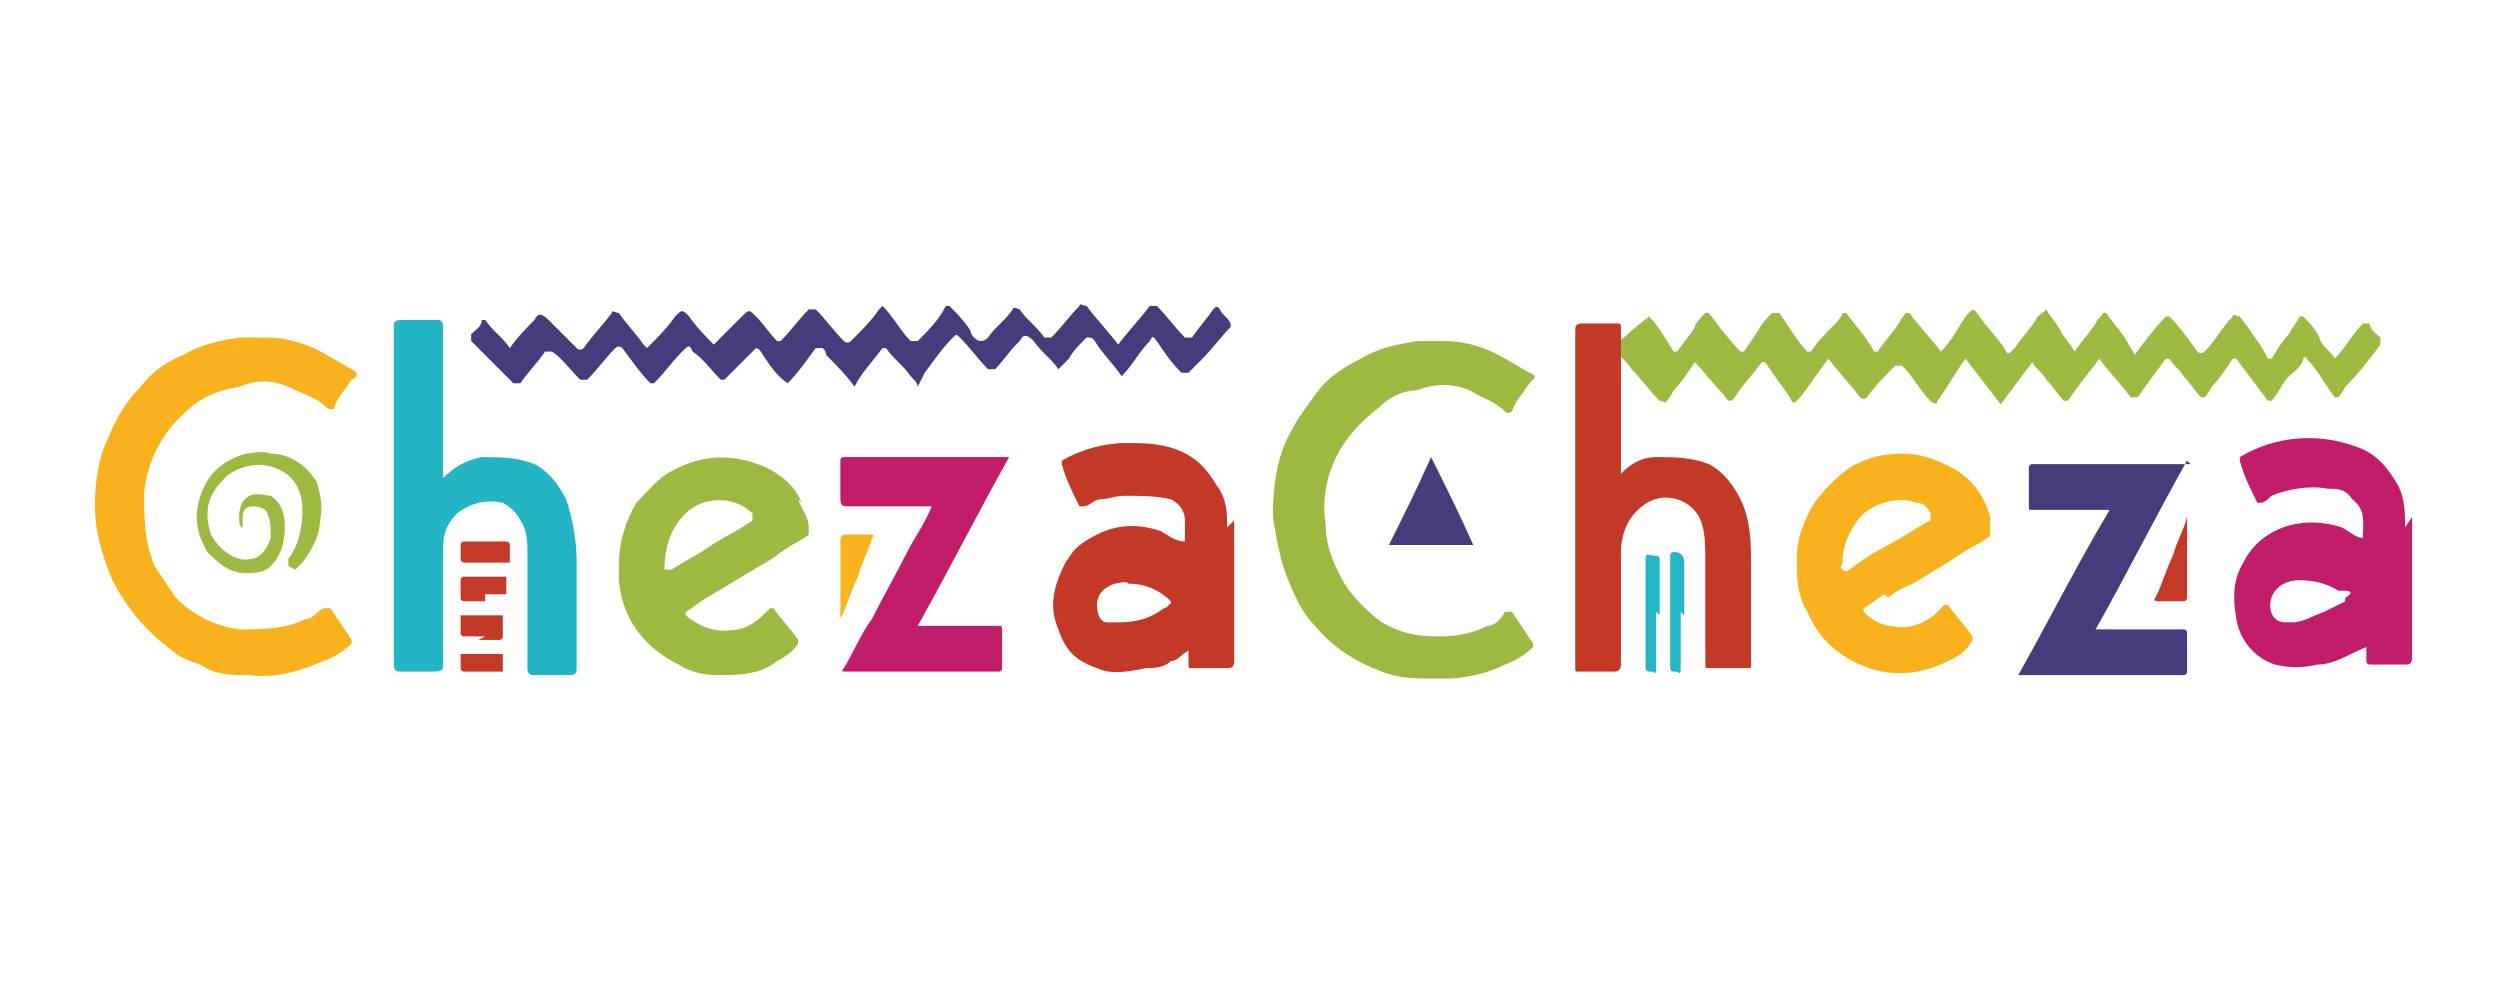 <?xml version="1.0" encoding="UTF-8"?>
<svg xmlns="http://www.w3.org/2000/svg" version="1.1" viewBox="0 0 71.1 28">
  <defs>
    <style>
      .cls-1 {
        fill: #25b6c6;
      }

      .cls-2 {
        fill: #c43a29;
      }

      .cls-3 {
        fill: #433d7b;
      }

      .cls-4 {
        fill: #c33a29;
      }

      .cls-5 {
        fill: #f9b31f;
      }

      .cls-6 {
        fill: #c21d6b;
      }

      .cls-7 {
        fill: #c43b2a;
      }

      .cls-8 {
        fill: #24b5c5;
      }

      .cls-9 {
        fill: #9db942;
      }

      .cls-10 {
        fill: #c33928;
      }

      .cls-11 {
        fill: #f9b21e;
      }
    </style>
  </defs>
  <!-- Generator: Adobe Illustrator 28.7.1, SVG Export Plug-In . SVG Version: 1.2.0 Build 142)  -->
  <g>
    <g id="Layer_1">
      <g>
        <path class="cls-9" d="M46.9,9c.3.3.5.7.7,1,0,0,0,0,.1,0,.2-.3.4-.5.5-.7,0-.1.2-.3.3-.4,0,0,0,0,.1,0,.3.4.6.8.9,1.1,0,0,0,0,.1,0l.4-.6c.1-.2.3-.4.4-.5,0,0,0,0,.2,0,.3.4.5.8.8,1.1,0,0,0,0,.1,0,.2-.3.4-.5.7-.8,0,0,.2-.2.2-.3,0,0,0,0,.1,0,.3.4.6.7.8,1.1,0,0,0,0,.1,0,.2-.3.4-.5.6-.8,0,0,.1-.2.2-.3,0,0,0,0,.1,0,.3.4.6.7.9,1.1.3-.3.5-.7.7-1,.2-.2.2-.3.4,0,.2.3.5.6.7.9.1.2.1.2.3,0,.2-.3.4-.5.6-.8,0-.1.2-.2.3-.3.1.2.3.4.4.6.1.2.3.4.4.6,0,0,0,0,0,0,.2-.3.4-.5.6-.8,0-.1.2-.2.2-.3,0,0,0,0,.1,0,.2.3.5.6.7,1,0,0,.1.1.1.2.3-.4.6-.8.9-1.1,0,0,0,0,.1,0,.3.3.5.6.8,1,0,0,.1.1.2,0,.3-.3.5-.7.8-1,0-.1.1,0,.2,0,.3.4.6.8.8,1.2,0,0,0,0,.1,0,.2-.3.3-.5.5-.7.1-.2.2-.3.3-.5,0,0,0,0,.1,0,.2.2.4.4.5.7.1.2.3.3.4.5.3-.3.5-.7.8-1,0,0,.1,0,.2,0,0,.2.2.3.3.4,0,0,0,.1,0,.2-.3.4-.6.8-1,1.2,0,0-.1.2-.2.3,0,0,0,0-.1,0-.3-.4-.5-.8-.8-1.1,0,0,0-.1-.1,0,0,.2-.3.4-.4.5-.2.2-.3.5-.5.7,0,0,0,0-.1,0-.3-.4-.6-.8-.9-1.2,0,0,0,0-.1,0-.2.3-.4.6-.6.8,0,0-.1.2-.2.3,0,0,0,0-.1,0-.2-.2-.3-.4-.5-.6-.1-.2-.3-.3-.4-.5,0,0,0,0-.1,0-.3.4-.6.8-.8,1.1,0,0-.1,0-.2,0-.3-.4-.6-.7-.9-1.1-.2.3-.4.5-.6.8-.1.1-.2.3-.3.4,0,0,0,0-.1,0-.2-.2-.3-.4-.5-.6-.1-.2-.3-.3-.4-.5,0,0,0,0,0,0-.3.4-.6.8-.9,1.2,0,0,0,0,0,0-.3-.4-.7-.9-1-1.3-.3.4-.5.8-.8,1.2,0,.1-.1.1-.2,0-.3-.3-.5-.7-.8-1,0,0-.1,0-.2,0-.3.3-.6.6-.8.9,0,0-.1.1-.2,0-.3-.4-.6-.7-.9-1.1-.3.4-.5.7-.8,1.1-.2.2-.2.2-.3,0-.2-.3-.5-.7-.7-1,0,0,0,0-.1,0-.2.3-.5.6-.7.9,0,0-.1.2-.2.2s-.1-.1-.2-.2c-.3-.3-.5-.6-.8-.9,0,0,0,0,0,0-.2.3-.4.6-.6.8,0,0-.1.2-.2.3,0,.1-.1,0-.2,0-.3-.3-.5-.6-.8-.9-.1-.2-.3-.3-.4-.5,0,0,0-.1,0-.2,0-.1.2-.2.3-.3,0,0,0,0,.1-.1h0Z"/>
        <path class="cls-9" d="M40.9,19.3c-.6,0-1.1,0-1.6-.2-.8-.3-1.4-.7-1.9-1.3-.4-.4-.6-.9-.8-1.4-.2-.5-.3-1.1-.4-1.7,0-.8.1-1.7.5-2.4.2-.4.5-.8.8-1.2.3-.4.8-.7,1.2-.9.5-.3,1-.4,1.6-.5.3,0,.5,0,.8,0,.6,0,1.2.2,1.7.5.2.1.5.3.7.4.2.1.2.1,0,.3-.2.3-.4.5-.5.8,0,0-.1.1-.2,0-.3-.3-.7-.4-1-.6-.5-.2-1-.2-1.5,0-.4,0-.8.2-1.1.5-.5.4-.9.8-1.2,1.4-.3.6-.4,1.3-.3,1.9,0,.7.3,1.3.6,1.8.3.4.6.7,1,1,.5.3,1,.4,1.6.4s1-.1,1.4-.3c.2,0,.4-.2.5-.4,0,0,.1,0,.2,0,.2.3.4.6.6.9,0,0,0,0,0,.1-.2.2-.5.4-.8.5-.6.3-1.2.4-1.8.4h0Z"/>
        <path class="cls-11" d="M2.7,14.4c0-.7.1-1.4.4-2,.2-.5.5-1,.9-1.4.3-.4.7-.7,1.2-.9.5-.3,1-.4,1.6-.5.3,0,.5,0,.8,0,.6,0,1.2.2,1.7.5.2.1.5.3.7.4.2.1.2.2,0,.3-.2.3-.4.5-.5.8,0,0,0,.1-.2,0-.3-.3-.7-.4-1.1-.6-.5-.2-.9-.2-1.4,0-.6.1-1.1.3-1.5.7-.7.6-1.1,1.4-1.2,2.3,0,.7,0,1.4.3,2.1.2.3.4.6.6.9.5.5,1.1.8,1.8.9.7,0,1.3,0,1.9-.3.2,0,.3-.2.5-.3,0,0,.1,0,.2,0,.2.3.4.6.6.9,0,0,0,0,0,.1-.2.2-.5.4-.8.5-.7.3-1.4.5-2.1.4-.5,0-1,0-1.4-.3-.3-.1-.6-.2-.8-.4-.7-.5-1.3-1.2-1.7-2-.3-.7-.5-1.4-.5-2.1h0Z"/>
        <path class="cls-10" d="M46,13.6c.3-.4.7-.6,1.1-.6.5,0,1,0,1.5.2.4.2.7.6.9,1,.3.6.3,1.3.3,1.9v2.8c0,.1,0,.1-.1.1h-1.1c-.1,0-.1,0-.1-.1v-2.9c0-.4,0-.8-.1-1.1-.2-.7-1.1-1-1.7-.5-.4.3-.6.8-.6,1.3,0,1.1,0,2.1,0,3.2q0,.2-.2.2h-1c-.1,0-.1,0-.1-.1v-9.6c0-.1,0-.2.2-.2h1c.1,0,.1,0,.1.2v4.1h0c0,.1,0,.1,0,.1Z"/>
        <path class="cls-8" d="M12.6,13.6c.3-.3.6-.5,1.1-.6.5,0,1,0,1.5.2.4.2.7.6.9,1,.2.6.3,1.2.3,1.8v3c0,.1,0,.2-.2.2h-1c-.1,0-.2,0-.2-.2v-3.2c0-.4,0-.7-.2-1-.1-.2-.3-.4-.5-.5-.5-.1-.9,0-1.3.3-.3.3-.4.6-.4,1,0,.2,0,.3,0,.5v2.8c0,.1,0,.2-.2.2h-1c-.1,0-.2,0-.2-.2v-9.6c0-.1,0-.2.2-.2h1c.1,0,.2,0,.2.2v4c0,0,0,.1,0,.2h0Z"/>
        <path class="cls-3" d="M26.1,11c0-.1-.1-.2-.2-.3-.2-.3-.5-.5-.7-.8,0,0,0,0-.1,0-.3.4-.6.7-.8,1.1,0,0,0,0,0,0-.2-.3-.5-.6-.8-.9,0,0,0-.1-.1-.2,0,0-.1,0-.2,0-.3.4-.5.7-.8,1-.3-.2-.5-.5-.7-.8,0,0,0,0,0,0,0,0-.1-.2-.2-.2,0,0-.1.1-.2.2-.2.2-.5.5-.7.7,0,0,0,0-.1,0-.3-.3-.5-.6-.8-.8-.1-.2-.1-.2-.3,0-.3.3-.5.6-.8.9,0,0,0,0-.1,0-.3-.3-.5-.6-.8-1,0,0-.1-.1-.2,0-.3.3-.5.6-.8.9,0,0-.1,0-.2,0-.3-.3-.5-.6-.8-.8,0,0-.1,0-.2,0-.2.3-.5.6-.7.9,0,0,0,0-.2,0-.4-.4-.8-.8-1.2-1.2,0,0,0-.1,0-.2.1-.1.3-.2.3-.4,0,0,0,0,.1,0,.2.3.5.5.7.8,0,0,0,0,0,0,.2-.3.5-.6.7-.8.1-.2.2-.2.4,0,.3.3.5.5.8.8,0,0,.1.1.2,0,.2-.3.5-.6.8-1,0-.1.1,0,.2,0,.2.3.5.6.7.9,0,0,0,0,.1.1.3-.3.6-.6.8-.9.2-.2.2-.2.4,0,.2.3.5.6.7.8,0,0,0,0,0,0,.3-.3.5-.5.8-.8.2-.2.2-.2.4,0,0,0,0,0,0,0,.2.2.4.5.6.7,0,0,0,0,.1,0,.3-.3.5-.6.8-.9,0,0,.1,0,.2,0,.3.3.5.6.8.9,0,0,.1.1.2,0,.3-.3.6-.6.8-.9,0,0,0,0,.1-.1.3.3.5.7.8,1,0,0,.1,0,.2,0,.3-.3.6-.6.8-1,0,0,0,0,.1,0,.2.2.4.4.6.7,0,0,0,.1.1.2q.2.2.4,0c.2-.3.5-.5.7-.8,0-.1.2,0,.2,0,.2.3.5.5.7.8,0,0,.1,0,.2,0,.3-.3.5-.6.8-.9,0-.1.1,0,.2,0,.3.4.6.7.9,1.1.3-.4.6-.7.9-1.1,0,0,0,0,.2,0,.3.3.5.6.8.9,0,0,.1,0,.2,0,.2-.3.4-.5.6-.8.1-.1.1-.1.2,0,0,.1.2.2.3.4,0,0,0,0,0,.1-.3.3-.5.6-.8.9-.1.1-.3.3-.4.4,0,0-.1,0-.2,0-.3-.3-.5-.6-.7-.9-.1-.1-.1-.2-.2,0-.3.3-.5.7-.8,1,0,0,0,0,0,0-.2-.3-.5-.6-.7-.9,0,0-.1-.2-.2-.2,0,0,0,0-.1,0-.2.2-.4.4-.5.6-.1.1-.2.2-.3.3,0,0,0,0,0,0-.2-.3-.5-.5-.7-.8-.2-.2-.3-.2-.4,0,0,0,0,0-.1.1-.2.2-.4.5-.6.7,0,0,0,0-.2,0-.3-.3-.5-.6-.8-.9-.1-.1-.1-.1-.2,0-.3.3-.5.6-.8,1,0,0,0,0,0,0h0Z"/>
        <path class="cls-6" d="M26.2,17.8h2.2c.1,0,.1,0,.1.2v1c0,0,0,.1-.1.1h-4.4c0,0-.1,0,0-.1.3-.5.5-1,.8-1.4.3-.6.7-1.3,1-1.9.2-.4.5-.8.7-1.3,0,0,0,0,0,0,0,0,0,0-.1,0h-2.3c-.1,0-.2,0-.2-.2v-1.1c0,0,0-.1.1-.1h4.7c-.9,1.6-1.7,3.2-2.6,4.8h0Z"/>
        <path class="cls-3" d="M62.2,13.1c-.9,1.6-1.7,3.2-2.6,4.8h2.5c0,0,.1,0,.1.1v1.1c0,0,0,.1-.1.1h-4.7s0,0,0,0c.9-1.6,1.7-3.2,2.6-4.7,0,0-.1,0-.2,0h-2c-.1,0-.1,0-.1-.1v-1.1c0,0,0-.1.1-.1h4.5Z"/>
        <path class="cls-9" d="M8.2,16.1c0,0,0-.1,0-.2.3-.4.4-.9.4-1.4s-.2-1-.8-1.2c-.5-.2-1.2,0-1.5.4-.4.4-.5.9-.3,1.5.2.4.7.8,1.1.7.3,0,.5-.3.6-.6,0-.3,0-.5-.1-.7,0-.1-.2-.2-.4-.2s-.3.1-.3.3c0,.1,0,.2,0,.3-.1,0-.1-.2-.1-.3,0-.3.1-.5.3-.6s.5,0,.6,0c.3.2.4.5.4.9,0,.4-.1.8-.4,1.1-.2.2-.5.2-.7.2-.5,0-.8-.3-1.1-.6-.3-.5-.4-1-.2-1.6.2-.6.6-1,1.3-1.2.2,0,.4-.1.7,0,.5,0,1,.3,1.3.8.1.3.2.7.1,1.1,0,.4-.2.8-.5,1.2,0,0-.1.1-.2.2h0Z"/>
        <path class="cls-3" d="M41.9,15.5h-2.4c.4-.8.8-1.6,1.2-2.5.4.8.8,1.6,1.2,2.5h0Z"/>
        <path class="cls-1" d="M47.1,17.4v1.6c0,.1,0,.2-.1.1h-.1c0,0-.1,0-.1-.1v-3.1c0-.2.1-.1.2-.1s.2,0,.2.1v1.6h0Z"/>
        <path class="cls-1" d="M47.8,17.4v1.6c0,.1,0,.2-.1.1h-.1c0,0-.1,0-.1-.1v-3.2c0,0,0-.1.1-.1q.3,0,.3.3v1.5h0Z"/>
        <path class="cls-2" d="M62.2,14.7v2.3c0,0,0,.1-.1.1h-.7q-.2,0-.1-.1c.2-.4.3-.8.5-1.2.1-.4.3-.7.4-1.1h0Z"/>
        <path class="cls-5" d="M23.9,17.6v-2.2c0-.1,0-.2.2-.2h.7c0,0,.1,0,0,.1-.1.4-.3.7-.4,1.1-.2.4-.3.8-.5,1.2h0Z"/>
        <path class="cls-7" d="M13.8,16h-.6c0,0-.1,0-.1-.1v-.4c0,0,0-.1.1-.1h1.2c0,0,.1,0,.1.1v.5c0,0,0,0,0,0h-.6Z"/>
        <path class="cls-10" d="M13.8,18.1h-.6c0,0-.1,0-.1-.1v-.5c0,0,0,0,0,0h1.2c0,0,0,0,0,.1v.5c0,0,0,.1-.1.1h-.6,0Z"/>
        <path class="cls-4" d="M13.8,17.1h-.6c0,0-.1,0-.1-.1v-.5c0,0,0-.1.1-.1h1.2c0,0,0,0,0,0v.5c0,0,0,.1,0,0h-.6Z"/>
        <path class="cls-4" d="M13.8,19.1h-.6c0,0-.1,0-.1-.1v-.4c0,0,0,0,0,0h1.2c0,0,0,0,0,0v.5c0,0,0,0-.1,0h-.6,0Z"/>
        <path class="cls-10" d="M34.9,15c0-.4,0-.8-.3-1.2-.3-.5-.6-.8-1.1-1-.5-.2-1-.2-1.5-.2-.6,0-1.3.2-1.8.5,0,0,0,0,0,.1.1.4.3.8.5,1.2,0,0,0,0,.1,0,.2,0,.3-.2.5-.2.2,0,.4-.1.7-.1.4,0,.9,0,1.3.1.2.1.4.3.4.6,0,.2,0,.4,0,.6-.3,0-.5-.2-.7-.3-.6-.2-1.2-.2-1.8.1s-.7.5-.9.8c-.3.6-.5,1.2-.2,1.9.2.6.5.9,1.1,1.1.4.2.9.1,1.4,0,.2,0,.5,0,.7-.2.2,0,.3-.2.5-.3v.4c0,.1,0,.1.1.1h1c.1,0,.2,0,.2-.2,0-1.3,0-2.7,0-4ZM33.4,17.1c-.1,0-.2.2-.3.2-.4.3-.8.4-1.3.4,0,0-.2,0-.3,0-.2,0-.3-.2-.3-.5,0-.3.2-.5.5-.6.1,0,.3-.1.4,0,.5,0,.9.2,1.2.5,0,0,0,0,0,.1h0Z"/>
        <path class="cls-6" d="M68.4,15c0-.4,0-.8-.2-1.2-.3-.5-.6-.9-1.2-1.1-1.1-.4-2.3-.3-3.3.3,0,0,0,0,0,.1.1.4.3.8.5,1.2,0,0,0,0,.1,0,.1,0,.2-.1.3-.2.5-.2,1.1-.3,1.6-.2.3,0,.5,0,.7.3.4.3.3.7.3,1.1-.2,0-.4-.2-.6-.3-.6-.2-1.3-.2-1.9.1-.4.2-.7.5-.9.9-.3.5-.3,1-.2,1.6.1.6.5,1.1,1.1,1.3.4.1.8.1,1.2,0,.5,0,.9-.3,1.4-.5v.4c0,0,0,.1.1.1.3,0,.7,0,1,0,.1,0,.2,0,.2-.2v-4h0ZM66.7,17.1c-.2.1-.4.2-.6.3-.3.1-.6.3-.9.3s-.1,0-.2,0c-.4,0-.5-.4-.4-.7.1-.3.4-.5.8-.5.4,0,.8.1,1.1.3,0,0,.1,0,.2,0,.2,0,.2.1,0,.2h0Z"/>
        <path class="cls-9" d="M22.8,14.3c-.2-.5-.6-.8-1-1-.9-.4-1.8-.4-2.7.1-.4.2-.7.6-1,.9-.3.5-.5,1.1-.5,1.8,0,0,0,.2,0,.4.1,1.1.7,1.9,1.7,2.4.3.2.7.3,1.1.3.6,0,1.2,0,1.7-.4.2-.1.5-.3.6-.5,0,0,0,0,0-.1-.2-.3-.5-.6-.7-.9,0,0,0,0-.1,0-.3.3-.5.5-.9.6-.6.1-1,0-1.5-.4,0,0,0,0,0-.1.2-.1.4-.3.6-.4.5-.3,1-.6,1.5-.9.4-.2.7-.5,1.1-.7,0,0,.2-.1.3-.2,0,0,0,0,0-.2,0-.3-.2-.5-.3-.8h0ZM21.4,14.8c-.4.3-.9.5-1.3.8-.3.2-.7.4-1,.6,0,0,0,0-.2,0,0-.7.2-1.2.6-1.6.5-.5,1.4-.5,1.9,0,0,0,0,.1,0,.2h0Z"/>
        <path class="cls-11" d="M53.7,17c.2-.2.5-.3.7-.4.5-.3,1-.6,1.6-1,.2-.1.4-.2.5-.3.1,0,.1-.1.1-.3,0,0,0-.2,0-.3-.2-.7-.6-1.2-1.3-1.5-.4-.2-.8-.3-1.2-.3-.5,0-1,.1-1.5.4-.4.3-.7.6-1,1-.3.5-.5,1-.5,1.6,0,.5,0,1,.3,1.5.3.7.8,1.2,1.5,1.5.9.4,1.8.3,2.7-.2.2-.1.4-.3.5-.5,0,0,0,0,0-.1-.2-.3-.5-.6-.7-.9,0,0,0,0-.1,0-.1.1-.2.2-.3.3-.4.3-.8.4-1.2.3-.3,0-.6-.2-.8-.4,0,0,0,0,0-.1.2-.1.4-.3.6-.4h0ZM52.6,16.2s-.1.1-.2,0,0-.1,0-.2c0-.5.2-.9.5-1.3.4-.4,1.1-.6,1.6-.4.2,0,.3.1.4.3,0,0,0,.1,0,.2-.4.2-.8.5-1.2.7-.4.2-.7.4-1.1.7Z"/>
      </g>
    </g>
  </g>
</svg>